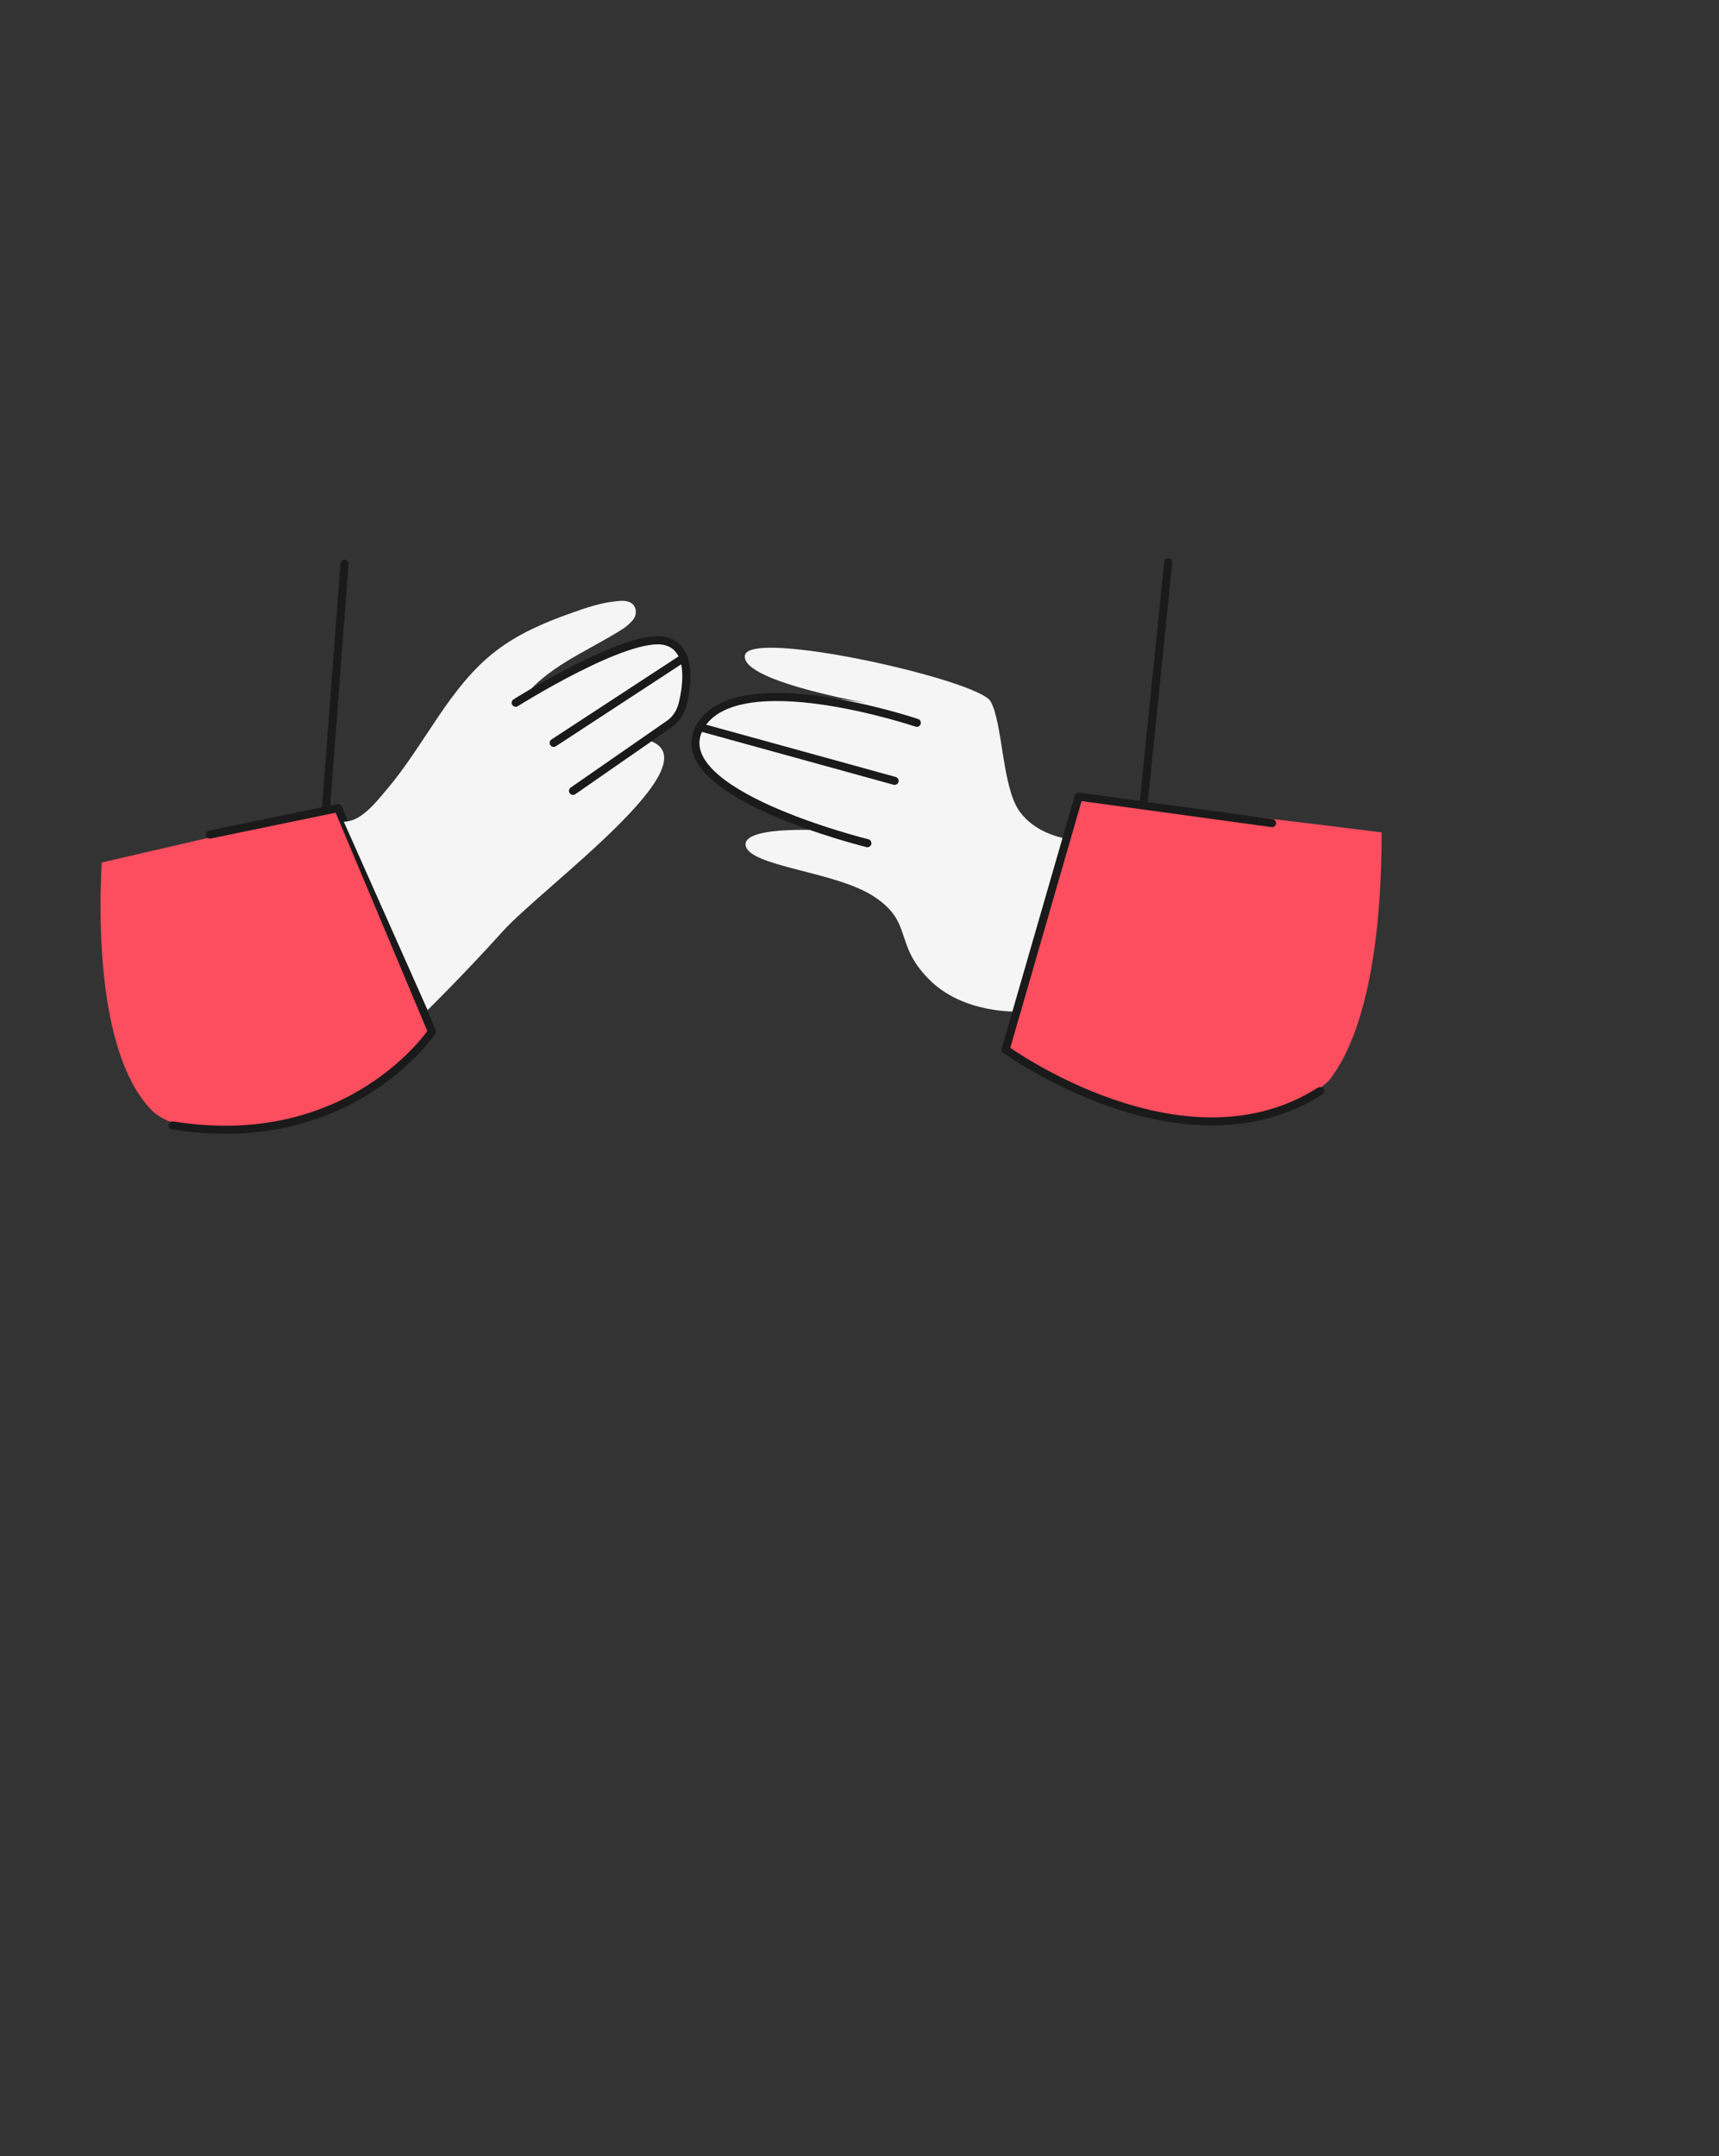 <?xml version="1.0" encoding="UTF-8"?> <!-- Generator: Adobe Illustrator 24.1.2, SVG Export Plug-In . SVG Version: 6.00 Build 0) --> <svg xmlns="http://www.w3.org/2000/svg" xmlns:xlink="http://www.w3.org/1999/xlink" id="Слой_1" x="0px" y="0px" viewBox="0 0 240 301" style="enable-background:new 0 0 240 301;" xml:space="preserve"><rect x="0" y="0" width="240" height="301" fill="#333333" stroke="none"/> <style type="text/css"> .st0{fill:#FD4E5F;} .st1{fill:none;stroke:#1A1A1A;stroke-width:1.128;stroke-linecap:round;stroke-linejoin:round;stroke-miterlimit:10;} .st2{fill:#F5F5F5;} </style> <path class="st0" d="M27.6,117.3L27.6,117.3l-13.4,3.1c-0.8,15.9,1.4,28.8,6.9,34.5c4.8,4.9,19.4,2.4,25-0.1 C54.7,151,60.3,144,60.3,144l-13.1-31.2L27.6,117.3z"></path> <path class="st0" d="M184.9,115.2l-34.1-4.1l-10.2,35.3c0,0,28,19.6,44.9,4.5c5.3-6.7,7.4-19.9,7.4-34.7L184.9,115.2z"></path> <path class="st1" d="M29.3,116.5l17.9-3.7L60.3,144c0,0-11.4,17.1-36.2,13.1"></path> <path class="st2" d="M72.5,98.2c5.1-3.3,10.8-5.9,16.4-8.4c1.3-0.5,2.8-0.7,4.1-0.4c0.4,0.1,0.8,0.3,1.2,0.5c1,0.7,1.5,1.9,1.7,3.1 c0.4,2.1,0.1,4.2-0.7,6.2c-0.8,2-3.1,2.7-4.5,4.2c9.1,3.1-15,20.5-20.5,26.6c-5.5,6.1-10.5,11-10.5,11l-11.7-26.3 c2.4,0,4.4-2.6,6-4.5c5.3-6.2,8.7-14.3,15.2-19.3c3.1-2.4,6.8-4,10.5-5.3c2.2-0.8,4.3-1.5,6.6-1.7c0.9-0.1,1.9,0,2.3,0.8 c0.3,0.5,0.2,1.3-0.2,1.8c-0.4,0.5-0.9,0.9-1.3,1.2C81.8,91.1,76,93.1,72.5,98.2z"></path> <path class="st1" d="M95.5,91.8l-18.2,11.9"></path> <path class="st1" d="M72,98.1c0,0,15.7-9.9,20.9-8.6c3.7,0.9,3.1,6,2.4,8.8c-0.3,1.2-1,2.2-1.9,2.8L80,110.4"></path> <path class="st2" d="M142.2,141.2c0,0-7.8,0.4-12.6-4.6c-4.8-4.9-2.1-7.8-7.5-11.4c-5.4-3.6-17.5-4.2-18-7.2c-0.4-3,12.6-2,12.6-2 s-22.4-5-19.6-13.7c2.9-8.6,25.9-3.8,25.9-3.8s-19.6-3.2-19-7c0.6-3.8,32.6,3.4,34.3,6.4c1.7,3,1.6,11.9,4,15.3 c2.4,3.4,6.8,3.9,6.8,3.9L142.2,141.2z"></path> <path class="st1" d="M128,100.9c0,0-25.2-8.5-30.3,0.6c-5.1,9.2,23.4,16.2,23.4,16.2"></path> <path class="st1" d="M97.7,101.5l27.2,7.5"></path> <path class="st1" d="M184.3,152.3c-19.1,12.2-43.9-5.8-43.9-5.8l10.2-35.3l27,3.7"></path> <path class="st1" d="M159.7,111.9l3.4-33.4"></path> <path class="st1" d="M48.1,78.7l-2.6,34.3"></path> </svg> 